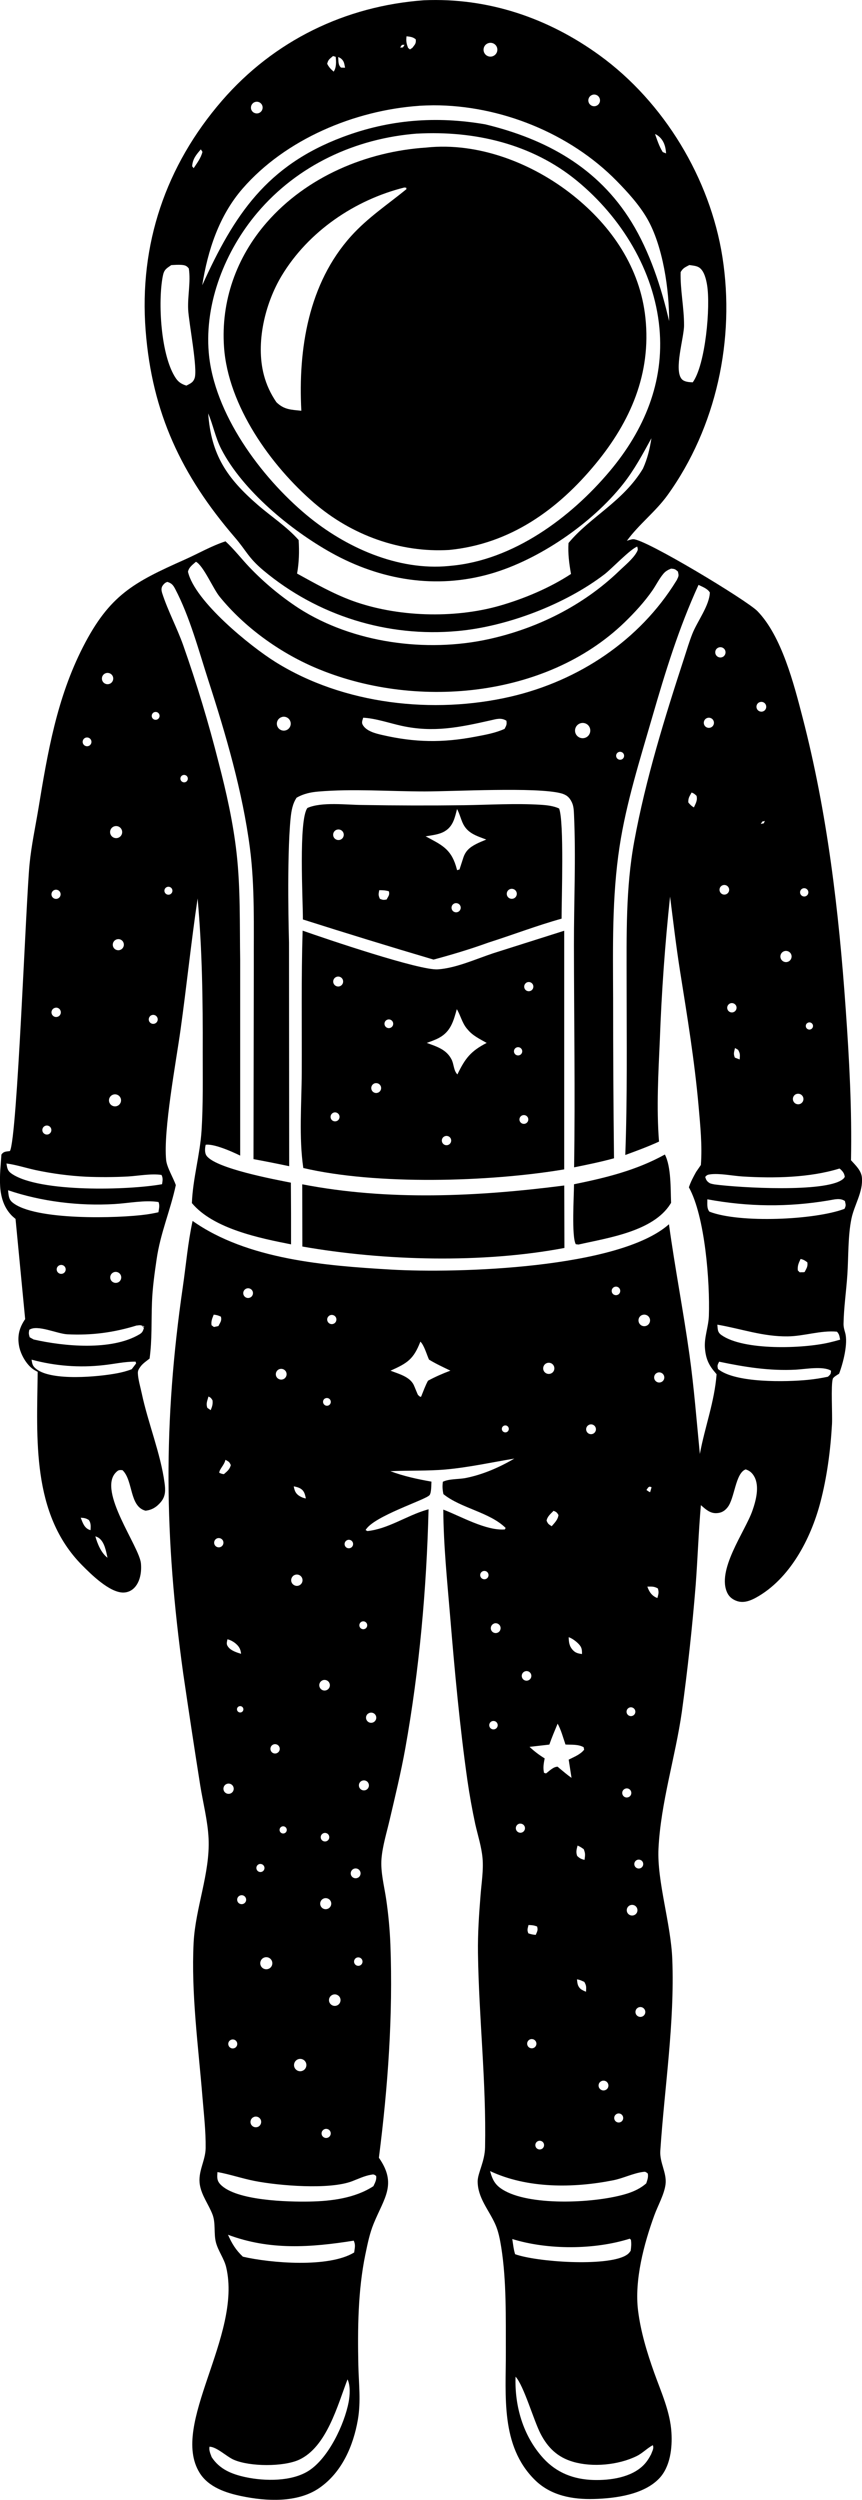 <?xml version="1.0" encoding="UTF-8"?>
<svg id="Livello_2" data-name="Livello 2" xmlns="http://www.w3.org/2000/svg" viewBox="0 0 194.2 563.19">
  <g id="Layer_1" data-name="Layer 1">
    <path d="m50.85,121.99c1.88,1.74,3.52,3.86,5.28,5.72,3.37,3.54,7.15,6.68,11.24,9.35,12.16,7.79,28.68,10,42.69,6.93,10.94-2.4,21.32-7.57,29.4-15.34,1.24-1.2,3.13-2.73,3.97-4.23.32-.56.3-.65.14-1.29-1.51.51-5.8,5.02-7.34,6.21-8.86,6.8-21.98,11.8-33.09,12.81-15.84,1.47-31.62-3.45-43.82-13.67-3.45-2.91-3.76-4.34-6.44-7.45-11.98-13.94-18.63-27.99-20.07-46.56-1.5-19.38,4.51-37.12,17.2-51.79C61.7,9.17,77.79,1.34,95.51.06c14.42-.62,27.96,3.97,39.59,12.42,14.5,10.53,24.87,27.72,27.65,45.39,2.91,18.54-1.36,38.39-12.36,53.67-2.7,3.75-6.51,6.62-9.16,10.29.44-.14.98-.35,1.44-.36,2.73-.05,25.63,13.79,27.97,16.2,5.48,5.64,8.23,16.46,10.18,23.98,5.57,21.51,8.16,43.53,9.71,65.66.8,11.35,1.42,22.68,1.19,34.06,1.03,1.14,2.32,2.31,2.46,3.92.28,3.2-1.71,6.15-2.35,9.2-.82,3.93-.66,8.63-.93,12.67-.24,3.66-.8,7.41-.86,11.06-.01.7.17,1.33.36,1.99.71,2.4-.47,6.91-1.36,9.25-.32.21-1.31.76-1.42,1.15-.46,1.49-.06,8.05-.18,10.19-.33,5.92-1.14,12.06-2.66,17.79-2.15,8.1-6.84,17.12-14.47,21.32-1.28.7-2.74,1.25-4.2.79-.94-.3-1.75-.87-2.21-1.77-2.6-5.12,3.97-13.92,5.6-18.59.79-2.24,1.66-5.47.44-7.69-.46-.83-1.04-1.35-1.95-1.64-2.33.86-2.45,6.47-4.06,8.53-.65.83-1.38,1.27-2.46,1.33-1.51.09-2.51-.89-3.57-1.8-.52,5.99-.72,12.01-1.17,18-.77,9.53-1.81,19.04-3.11,28.51-1.46,10.25-4.76,20.51-5.27,30.85-.36,7.37,2.8,16.89,3.11,24.94.55,14.35-1.75,28.84-2.7,43.14-.18,2.7,1.5,4.96,1.18,7.56-.29,2.28-1.73,4.78-2.52,6.96-2.35,6.44-4.52,14.64-3.67,21.48.59,4.76,2.02,9.47,3.63,13.98,1.57,4.4,3.61,8.79,3.89,13.51.21,3.46-.26,7.65-2.72,10.28-3.47,3.69-9.89,4.54-14.71,4.67-4.87.14-9.76-.74-13.36-4.31-7.77-7.7-6.48-18.98-6.52-28.85-.03-7.7.17-15.89-1.03-23.5-.28-1.75-.63-3.63-1.36-5.25-1.43-3.2-3.92-5.88-3.96-9.58-.02-1.91,1.61-4.47,1.67-7.75.29-14.66-1.4-29.15-1.6-43.78-.06-4.36.24-8.75.59-13.1.21-2.69.68-5.56.44-8.24-.23-2.57-1.07-5.15-1.64-7.67-.7-3.27-1.29-6.56-1.77-9.86-1.73-12.2-2.86-24.56-3.88-36.85-.67-8.02-1.5-16.09-1.55-24.14,3.98,1.52,9.64,4.81,13.87,4.47l.17-.34c-3.62-3.56-10.04-4.41-14.01-7.61-.22-1.02-.26-1.76-.13-2.79,1.44-.7,3.62-.53,5.22-.86,3.82-.77,7.54-2.39,10.88-4.36-5.14.85-10.23,1.98-15.42,2.45-4.16.37-8.34.19-12.51.39,3.03,1.13,6.08,1.79,9.26,2.35-.04.68,0,2.48-.42,3.03-.8,1.06-12.68,4.76-14.41,7.88l.39.23c4.66-.48,8.82-3.45,13.3-4.77l.49-.14c-.44,17.91-2.08,36.22-5.24,53.85-.98,5.44-2.29,10.84-3.55,16.22-.65,2.79-1.57,5.76-1.81,8.6-.25,3.06.62,6.2,1.06,9.23.49,3.34.8,6.7.94,10.07.6,16.11-.55,32.13-2.59,48.11,4.14,5.93,1.2,9.04-1.16,14.8-.94,2.28-1.41,4.69-1.91,7.09-1.65,8.03-1.73,16.65-1.56,24.84.09,4.15.61,8.16-.11,12.3-1.03,5.93-3.64,11.94-8.78,15.43-4.88,3.31-11.85,2.93-17.39,1.78-3.54-.73-7.47-2.02-9.48-5.26-6.75-10.88,9.63-30.83,5.99-46.3-.46-1.97-1.81-3.66-2.32-5.63-.51-2.01-.02-4.32-.76-6.25-.86-2.26-2.43-4.23-2.85-6.67-.51-3,1.26-5.41,1.3-8.3.05-3.81-.41-7.71-.72-11.51-.93-11.41-2.56-23.32-1.99-34.77.4-7.85,3.74-15.67,3.37-23.48-.19-3.98-1.26-8.07-1.89-12.01-1.33-8.39-2.6-16.79-3.83-25.19-4.25-30.65-4.54-56.41-.07-87.13.71-4.89,1.14-9.96,2.19-14.78,12.34,8.72,29.98,10.1,44.7,10.96,15.02.88,51.4-.24,62.62-10.21,1.34,9.8,3.24,19.53,4.61,29.33,1.04,7.43,1.62,14.95,2.35,22.42,1.12-6.07,3.3-11.74,3.77-17.96-.12-.15-.25-.3-.37-.45-1.48-1.72-2.08-3.18-2.26-5.48-.18-2.39.81-4.81.89-7.22.26-7.58-.86-22.4-4.5-28.96.41-1.25.99-2.32,1.62-3.46l1.08-1.57c.33-4.36-.13-8.84-.51-13.19-.91-10.29-2.57-20.34-4.19-30.53-.88-5.56-1.53-11.16-2.24-16.74-1.14,10.69-1.91,21.41-2.3,32.15-.34,7.67-.79,15.38-.19,23.04-2.49,1.14-5.03,2.08-7.6,3.02.48-12.91.3-25.85.3-38.77,0-10.73-.23-21.3,1.72-31.9,2.58-14.02,6.84-27.79,11.26-41.33.58-1.79,1.13-3.64,1.82-5.39,1.1-2.8,3.86-6.37,3.95-9.33-.55-.89-1.64-1.26-2.55-1.71-4.46,9.76-7.45,19.51-10.43,29.8-2.76,9.56-5.86,19.3-7.36,29.16-1.73,11.34-1.49,22.73-1.45,34.16,0,12.02.06,24.04.2,36.05-2.97.82-5.97,1.43-8.99,2.04.25-16.67-.02-33.37-.04-50.04-.01-9.72.46-19.64.02-29.34-.05-1.01-.06-1.99-.52-2.92-.55-1.13-1.26-1.67-2.48-1.98-5.62-1.42-23.94-.4-30.65-.4-7.87,0-16.18-.64-23.99.03-1.74.15-3.32.5-4.85,1.37-.93,1.37-1.19,3.01-1.36,4.64-.91,9.14-.36,28.02-.36,28.02l.04,50.36c-2.67-.56-5.35-1.1-8.04-1.59l.07-43.47c-.04-8.84.26-17.85-.88-26.62-1.66-12.71-5.41-25.54-9.35-37.72-2.18-6.76-4.19-14.35-7.48-20.63-.47-.9-.83-1.32-1.8-1.6-.3.15-.45.2-.7.45-.68.68-.69,1.27-.42,2.13,1.27,3.92,3.31,7.73,4.71,11.65,3.07,8.71,5.74,17.55,8,26.5,1.74,6.68,3.27,13.51,4.04,20.37.9,7.98.68,16.04.81,24.06v44.09s-5.45-2.76-7.77-2.45c-.18.72-.27,1.83.19,2.47,2.03,2.86,15.25,5.33,19,6.07.04,4.63.05,9.27.04,13.9-7.02-1.39-17.49-3.49-22.34-9.3.21-5.53,1.83-10.85,2.18-16.36.37-5.85.25-11.76.26-17.62.04-11.63-.11-23.06-1.15-34.65-1.46,9.87-2.48,19.8-3.86,29.69-.99,7.1-3.89,22.58-3.23,29.25.17,1.66,1.6,3.97,2.18,5.64-1.23,5.74-3.45,10.72-4.32,16.67-.47,3.2-.93,6.48-1.05,9.7-.17,4.34.05,8.35-.54,12.71-.7.55-1.59,1.14-2.1,1.88-.34.49-.57.84-.54,1.45.07,1.44.58,3.11.88,4.53,1.42,6.68,4.23,13.48,5.13,20.12.22,1.62.27,3-.82,4.32-.93,1.12-2.02,1.82-3.47,1.97-3.67-.96-2.74-6.81-5.18-9.13-.75-.07-.95-.05-1.52.54-4.07,4.23,5.3,16.6,5.67,20.45.17,1.8-.12,3.96-1.36,5.37-.67.76-1.58,1.2-2.6,1.21-3.09.02-7.23-4.07-9.3-6.16-11.44-11.57-10.17-28.56-10-43.56-.36-.19-.64-.33-.98-.56-1.58-1.09-2.87-3.39-3.21-5.25-.43-2.31.06-4.17,1.37-6.07l-2.17-22.57c-.36-.31-.73-.6-1.05-.96-3.33-3.67-2.41-8.98-2.13-13.55.57-.75,1.01-.63,1.92-.78,1.66-2.99,3.59-56.25,4.42-64.65.41-4.2,1.31-8.36,2-12.52,2.08-12.64,4.14-24.84,10.04-36.39,5.98-11.7,11.39-14.54,22.95-19.69,3.05-1.36,6-3.08,9.18-4.11ZM91.59,8.16c-.13,1.09-.04,1.6.35,2.63l.42.35.55-.37c.57-.78.85-.91.76-1.9-.65-.56-1.26-.59-2.08-.7Zm-1.06,1.97l-.38.59c.22-.01.45,0,.65-.06l.34-.57c-.21,0-.42-.02-.62.04Zm19.11-.23c-.7.46-.91,1.4-.47,2.12.44.72,1.38.95,2.11.52.49-.29.78-.81.77-1.38s-.33-1.08-.83-1.34c-.5-.26-1.1-.23-1.58.08Zm-34.61,2.72c-.75.65-1.08.77-1.32,1.75.41.8.8,1.18,1.46,1.77.63-.87.59-2.3.45-3.34l-.59-.18Zm1.16.22c.09.93-.07,1.74.64,2.39l.91.03c-.18-.87-.18-1.46-.91-2.07-.17-.14-.43-.25-.64-.35Zm57.33,8.51c-.69.19-1.1.88-.94,1.57.16.69.85,1.13,1.54.99.47-.1.85-.44,1-.9.14-.46.02-.96-.31-1.31-.33-.35-.83-.48-1.29-.36Zm-76.58,1.95c-.51.49-.54,1.29-.08,1.81s1.26.6,1.81.16c.38-.3.56-.79.48-1.27-.09-.48-.43-.87-.89-1.02-.46-.15-.97-.03-1.32.31Zm37.46.54c-14.52,1.02-30.07,7.51-39.75,18.65-5.31,6.12-7.84,13.9-9.09,21.78,7.19-15.91,14.57-26.98,31.64-33.4,10.52-3.96,21.09-4.76,32.12-2.86,13.67,3.31,25.39,9.71,32.95,22.01,4.08,6.63,6.74,14.73,8.47,22.31.05-6.99-1.38-16.9-4.93-23.07-1.78-3.09-4.37-5.94-6.86-8.48-10.55-10.77-26.24-17.08-41.29-17.06-1.09.01-2.19.05-3.28.11Zm-.41,6.25c-13.91,1.08-26.94,7.11-36.02,17.84-7.21,8.52-11.89,20.23-10.94,31.49,1.16,13.71,11.7,27.98,22.02,36.59,8.72,7.28,20.56,12.62,32.1,11.49l.37-.04c14.06-1.23,27.02-10.8,35.87-21.34,7.74-9.22,12.31-20.07,11.17-32.23-1.21-12.97-8.59-24.93-18.54-33.13-10.14-8.36-23.12-11.36-36.03-10.66Zm53.58.09c.5,1.41.94,2.8,1.74,4.08l.75.3c-.09-1.53-.51-3-1.8-3.97-.34-.25-.36-.25-.69-.4Zm-102.32,3.46c-1.05,1.23-1.85,2.15-1.96,3.82l.34.43c.77-1.18,1.65-2.3,1.98-3.68l-.36-.56Zm-6.68,26.09c-1.14.79-1.61,1.02-1.89,2.46-1.14,5.8-.47,18.04,2.95,23.04.62.9,1.32,1.31,2.36,1.64.88-.49,1.48-.64,1.85-1.66.75-2.06-1.31-12.51-1.45-15.5-.14-3.05.61-6.2.15-9.22-.47-.63-.88-.76-1.68-.82-.75-.05-1.54.01-2.29.05Zm116.74-.03c-.96.52-1.41.64-1.97,1.6-.11,3.99.78,7.97.77,11.99,0,2.78-2.34,10.08-.51,12.12.58.64,1.66.68,2.47.72,2.88-4.01,4.04-17.09,3.22-21.97-.21-1.24-.64-3.15-1.78-3.9-.59-.39-1.52-.45-2.2-.55Zm-108.41,33.38c.66,9.41,4.22,14.64,11.23,20.71,2.98,2.58,6.56,4.91,9.15,7.87.16,2.56.1,5.03-.35,7.55,4.04,2.22,8.04,4.5,12.38,6.1,10.06,3.69,22.94,4.09,33.24,1.15,5.48-1.57,11.31-4.02,16.09-7.16-.42-2.37-.71-4.56-.56-6.97,4.8-5.84,12.29-9.31,16.77-16.76,1.02-2.27,1.53-4.4,1.91-6.85-1.99,3.62-3.81,7.06-6.39,10.33-7,8.85-18.96,17.07-29.8,20.19-12.31,3.55-24.83,1.47-35.94-4.72-9.09-5.07-19.97-14.01-24.77-23.34-1.34-2.6-1.84-5.43-2.97-8.09Zm-2.77,33.48c-.73.66-1.58,1.22-1.78,2.24,1.51,6.64,14.05,16.8,19.71,20.33,15.32,9.57,35.61,11.85,53.08,7.78,15.21-3.55,28.95-12.63,37.21-26.04l.14-.23c.43-.91.47-.92.23-1.9-.63-.54-.69-.57-1.52-.65-.72.29-1.26.58-1.76,1.18-.94,1.12-1.62,2.52-2.45,3.73-1.79,2.59-4.04,5.03-6.29,7.21-17.82,17.21-47.61,19.66-69.73,10.18-8.08-3.46-15.96-9.15-21.51-16-1.46-1.8-3.62-6.94-5.31-7.84Zm117.58,19.39c-.37.21-.59.61-.57,1.04.01.43.26.81.64,1,.38.19.83.16,1.18-.08.51-.36.65-1.05.32-1.58-.34-.53-1.03-.69-1.57-.38Zm-137.87,5.7c-.45.15-.78.52-.86.99-.08.46.09.93.46,1.22s.86.36,1.3.17c.63-.27.93-.98.69-1.62-.24-.64-.94-.97-1.59-.76Zm147.29,6.53c-.53.2-.82.77-.67,1.32.15.55.68.89,1.24.81.42-.07.76-.36.88-.77.12-.4,0-.84-.3-1.13-.31-.29-.75-.38-1.15-.22Zm-136.74,2.52c-.3.36-.27.89.06,1.21s.87.33,1.22,0c.24-.22.34-.56.25-.88-.09-.32-.34-.56-.66-.63-.32-.07-.66.04-.87.29Zm29.18.81c-.55.13-.99.55-1.14,1.09-.16.54,0,1.13.39,1.53.4.4.98.56,1.52.41.83-.22,1.32-1.07,1.11-1.9-.21-.83-1.05-1.34-1.88-1.14Zm18.25.17c-.14.57-.41,1.02-.12,1.57.78,1.46,2.94,1.99,4.44,2.33,7.38,1.7,13.58,1.78,20.99.37,2.2-.42,4.5-.82,6.55-1.76.41-.81.53-.94.41-1.83-1.18-.75-2.3-.37-3.58-.08-7,1.58-12.87,2.8-20.03,1.23-2.74-.6-5.89-1.7-8.67-1.83Zm77.14.27c-.48.41-.54,1.14-.13,1.62.41.48,1.14.54,1.62.12.48-.41.53-1.13.12-1.61-.41-.48-1.13-.54-1.61-.13Zm-28.63,1.19c-.52.34-.82.94-.78,1.56.04.62.42,1.17.99,1.44.57.26,1.23.2,1.74-.17.75-.55.93-1.6.41-2.37-.53-.77-1.57-.97-2.36-.46Zm-111.23,3.13c-.31.19-.49.53-.48.89.02.36.23.69.56.85.33.16.71.13,1.01-.08.43-.31.55-.91.25-1.35-.29-.45-.89-.58-1.34-.31Zm120.35,3.12c-.44.13-.71.57-.63,1.02.08.45.49.77.95.74.34-.02.65-.24.77-.56.13-.32.06-.69-.17-.94-.23-.25-.59-.35-.92-.26Zm-98.51,5.37c-.23.19-.34.5-.28.8.06.3.27.54.56.64.29.1.61.03.83-.18.33-.31.36-.83.06-1.17-.3-.34-.82-.38-1.17-.09Zm114.88,3.76c-.48.88-.79,1.22-.75,2.25.41.5.7.8,1.26,1.12.4-.89.86-1.62.59-2.62-.4-.38-.58-.54-1.11-.74Zm15.92,6.55l-.35.55.69-.15.23-.54-.57.14Zm-146.31,1.23c-.63.4-.82,1.24-.41,1.88.4.63,1.24.82,1.87.42.64-.4.83-1.25.42-1.88-.4-.64-1.25-.82-1.88-.42Zm137.27,13.17c-.36.18-.59.54-.6.94-.01.4.2.78.55.98.35.2.78.19,1.12-.03.49-.31.65-.95.36-1.45-.28-.5-.91-.7-1.43-.44Zm-125.13.37c-.32.15-.53.46-.53.81,0,.35.2.67.52.82.32.15.69.1.96-.12.35-.29.43-.79.19-1.17-.24-.38-.73-.53-1.14-.34Zm143.32.29c-.47.15-.74.65-.61,1.13.13.48.61.78,1.09.68.34-.07.61-.32.71-.66.1-.33,0-.69-.25-.93-.25-.24-.61-.33-.94-.22Zm-168.39.3c-.39.05-.72.32-.85.7-.13.38-.03.79.25,1.07.28.28.7.37,1.07.24.5-.18.78-.7.66-1.22-.12-.51-.61-.85-1.14-.79Zm13.66,11.24c-.62.27-.91.97-.67,1.6.24.63.94.95,1.58.72.43-.15.74-.53.82-.98.07-.45-.1-.9-.46-1.19-.36-.28-.84-.34-1.26-.16Zm150.51,2.61c-.44.15-.76.52-.84.98-.08.45.1.91.46,1.2.36.29.85.36,1.27.18.63-.26.94-.98.7-1.61-.24-.64-.95-.97-1.59-.75Zm-12.32,11.84c-.5.29-.67.93-.38,1.43.29.5.93.68,1.43.39.33-.19.53-.53.54-.91s-.2-.73-.53-.92c-.33-.19-.73-.19-1.06,0Zm-151.81.89c-.4.04-.74.31-.88.69-.14.38-.04.8.24,1.09.28.29.7.39,1.09.26.51-.17.81-.7.69-1.23-.12-.53-.61-.88-1.14-.82Zm21.23,1.96c-.36.4-.34,1.01.04,1.39.38.38.99.39,1.39.03.28-.25.4-.64.3-1-.09-.36-.38-.65-.74-.74-.36-.09-.75.03-1,.31Zm148.07,1.52c-.23.19-.34.48-.29.77.05.29.25.53.53.63.28.1.59.04.81-.16.33-.29.37-.8.08-1.13-.29-.34-.79-.38-1.13-.1Zm-16.25,5.6c-.21.93-.4,1.26-.04,2.16l1.09.42c.06-1,.16-1.27-.35-2.17l-.7-.41Zm-139.91,10.45c-.49.09-.9.43-1.06.91-.16.47-.04,1,.3,1.36s.86.51,1.34.38c.7-.19,1.13-.89.98-1.6-.16-.71-.84-1.17-1.56-1.05Zm153.73-.09c-.41.15-.71.52-.77.96-.06.44.13.87.48,1.13.36.26.83.3,1.22.11.57-.28.83-.96.57-1.54-.25-.59-.92-.87-1.51-.65Zm-169.37,7.24c-.32.19-.51.53-.5.9,0,.37.22.71.55.88.33.17.73.15,1.03-.05.46-.31.59-.92.3-1.39-.29-.47-.9-.62-1.38-.34Zm-8.58,8.41c.16,1.09.25,1.69,1.21,2.33,6.28,4.25,26.35,3.69,33.84,2.34.11-.77.26-1.37-.13-2.09-2.32-.35-5.19.21-7.55.35-3.16.17-6.32.18-9.48.05-3.82-.2-7.62-.7-11.36-1.5-2.15-.47-4.35-1.19-6.52-1.48Zm187.66,1.14c-6.72,2.08-14.79,2.22-21.8,1.79-2.2-.13-5.2-.77-7.33-.48-.59.08-.74.15-1.11.58.19.66.34.96.96,1.37.26.17.85.26,1.14.32,5.75.76,24.88,1.85,28.81-1.11.33-.25.33-.29.53-.59-.1-.8-.43-1.21-1.03-1.77-.05-.05-.11-.08-.17-.11ZM1.82,268.13c.11,1,.1,1.98.91,2.68,4.89,4.22,24.12,3.65,30.31,2.77.89-.13,1.77-.29,2.65-.49.12-.85.34-1.49.02-2.31-3.11-.49-6.75.28-9.93.46-8,.47-16.38-.55-23.97-3.11Zm157.54,2.03c.02.99-.17,2.01.46,2.79,6.77,2.64,23.73,1.89,30.43-.63.39-.79.29-.88.1-1.76-1.06-.75-2.4-.35-3.63-.14-9.22,1.55-18.14,1.45-27.36-.25Zm21.01,13.44c-.43.92-.73,1.52-.63,2.58.54.53.24.43.89.42.52,0,.32.02.65-.05.43-.87.74-1.21.61-2.18-.53-.41-.87-.61-1.52-.77Zm-166.93,1.41c-.35.13-.61.44-.66.81-.05.37.11.74.42.96.31.22.71.25,1.05.08.48-.24.68-.81.47-1.3-.21-.49-.77-.73-1.27-.55Zm11.86,1.78c-.52.41-.62,1.16-.23,1.7.39.54,1.14.67,1.69.31.38-.25.59-.69.55-1.15-.04-.45-.33-.85-.75-1.03-.42-.18-.9-.12-1.26.17Zm113.28,3.07c-.37.08-.66.36-.75.73-.08.37.05.75.35.98.3.23.71.26,1.04.09.43-.22.62-.73.46-1.18s-.63-.72-1.1-.62Zm-82.95.38c-.38.1-.68.4-.79.78-.1.38,0,.79.29,1.07.28.28.69.38,1.07.27.58-.16.91-.76.76-1.34-.16-.58-.75-.92-1.33-.78Zm88.99,6.01c-.43.19-.73.6-.77,1.08-.04.47.17.93.56,1.2.39.27.9.3,1.32.09.63-.32.9-1.08.6-1.72-.3-.64-1.06-.93-1.71-.64Zm-96.47-.1c-.33.84-.63,1.47-.49,2.39l.53.4,1.01-.21c.42-.84.8-1.19.57-2.12-.57-.28-.99-.39-1.62-.46Zm25.8.44c-.35.42-.31,1.03.08,1.41.39.38,1,.39,1.41.03.29-.26.41-.66.32-1.04-.1-.38-.4-.67-.78-.75-.38-.09-.78.05-1.02.35Zm-43.11,1.99c-5.25,1.62-10.19,2.27-15.69,2-2.3-.12-6.77-2.26-8.55-1.01-.16.76-.13.93.09,1.68l.89.5c6.85,1.56,17.49,2.56,23.77-1.12.71-.41.85-.73,1.07-1.49l-.61-.67.65.51v-.2c-.7-.27-.86-.29-1.61-.18Zm130.77-.18c.11,1.04-.01,1.69.92,2.35,5.01,3.55,18.42,3.06,24.26,1.69.83-.19,1.66-.41,2.48-.65-.16-.8-.15-1.18-.71-1.8-3.65-.34-7.42,1.02-11.1,1.06-5.61.07-10.45-1.72-15.84-2.64Zm-66.9,3.83c-1.55,3.99-2.92,4.84-6.73,6.55,1.81.71,4.37,1.34,5.25,3.26.26.57.47,1.15.72,1.72.28.64.14.41.7.9l.22-.02c.49-1.19.93-2.46,1.55-3.6,1.65-.89,3.29-1.61,5.05-2.27-1.63-.79-3.28-1.54-4.82-2.49-.52-1.14-1.08-3.21-1.94-4.05Zm-87.6,4.05c.16,1.03.23,1.47,1.08,2.13,3.5,2.76,14.1,1.74,18.25.94,1.09-.21,2.2-.49,3.24-.91l.98-1.29-.11-.41c-2.43-.03-4.82.54-7.23.79-5.43.62-10.93.19-16.2-1.24Zm154.9.47c-.37.79-.46.83-.24,1.66,3.89,3.19,15.45,2.91,20.28,2.43,1.52-.15,2.99-.39,4.48-.7.6-.58.64-.54.69-1.36-1.75-1.1-5.87-.34-7.95-.23-5.89.31-11.5-.59-17.26-1.8Zm-39.13.49c-.36.27-.55.72-.5,1.17.06.45.35.84.78,1.01.42.17.9.1,1.26-.18.54-.43.63-1.21.21-1.76-.42-.55-1.2-.65-1.75-.24Zm-60.06,1.24c-.4.2-.66.6-.68,1.05-.02.45.21.87.6,1.09.39.23.86.22,1.25-.01.55-.34.75-1.05.43-1.62-.31-.57-1.02-.79-1.6-.51Zm85.01.9c-.33.25-.5.65-.45,1.06.05.41.32.76.71.92.38.16.82.09,1.14-.16.49-.39.58-1.1.19-1.6s-1.09-.59-1.59-.22Zm-100.86,5.21c-.27,1-.6,1.56-.26,2.56l.76.52c.33-.84.51-1.3.41-2.22-.32-.49-.36-.59-.91-.86Zm26.26.44c-.28.15-.45.44-.45.76s.17.61.44.77c.27.16.61.16.88,0,.41-.24.55-.77.31-1.19-.24-.42-.77-.56-1.19-.33Zm59.47,5.94c-.38.18-.63.55-.65.97-.01.42.21.81.58,1.01.37.2.82.17,1.16-.07.47-.33.61-.96.32-1.46-.29-.5-.9-.69-1.42-.45Zm-19.28.26c-.36.23-.47.7-.25,1.07.22.36.69.49,1.06.28.25-.14.4-.41.4-.69,0-.29-.16-.55-.41-.69-.25-.14-.56-.12-.8.03Zm-62.63,7.62c-.26,1.22-1.39,2.11-1.39,2.93.38.17.62.27,1.04.31.73-.64,1.3-1.06,1.56-2.04-.33-.77-.48-.78-1.21-1.2Zm95.25,6.22l-.4.58c.29.21.5.38.83.51l.32-1.13-.41-.14-.35.18Zm-79.86-.24c.17.94.39,1.61,1.24,2.15.47.3.95.5,1.49.58-.18-.82-.32-1.61-1.07-2.13-.5-.35-1.08-.48-1.66-.6Zm58.53,5.52c-.65.67-1.39,1.25-1.57,2.2.31.77.45.81,1.15,1.27.68-.8,1.39-1.45,1.53-2.53-.39-.62-.44-.66-1.11-.95Zm-106.52,1.55c.41,1.06.77,2.26,1.93,2.72.09.04.19.05.28.08.03-.86.13-1.53-.38-2.28-.66-.42-1.06-.48-1.84-.52Zm3.29,4.18c.46,1.68,1.31,3.76,2.74,4.84-.32-1.43-.66-3.56-1.97-4.47-.26-.18-.49-.26-.78-.37Zm27.34.51c-.5.25-.71.85-.49,1.36.23.51.81.76,1.33.56.36-.14.62-.46.67-.85.05-.39-.12-.77-.44-.99-.32-.22-.73-.25-1.08-.08Zm29.45.34c-.48.17-.74.69-.6,1.17.14.49.64.78,1.14.66.35-.08.62-.35.71-.69.09-.34-.02-.71-.28-.95s-.63-.31-.97-.2Zm30.24,7.18c-.4.34-.44.94-.1,1.33.34.4.94.44,1.33.1.39-.34.43-.93.1-1.33-.34-.39-.93-.44-1.33-.1Zm-42.13.69c-.63.27-.94.99-.7,1.63.25.64.96.98,1.61.76.44-.15.77-.53.85-.99.08-.46-.1-.93-.46-1.22-.37-.29-.86-.36-1.29-.18Zm79.46,2.62c.37,1.04.86,1.89,1.88,2.41.12.06.26.11.39.16.23-.93.38-1.23.1-2.16-.89-.5-1.37-.41-2.37-.41Zm-64.5,7.98c-.38.26-.49.77-.27,1.17.23.4.73.56,1.14.37.31-.14.51-.44.52-.78.01-.34-.17-.65-.46-.81-.29-.16-.66-.14-.93.05Zm29.99.33c-.56.19-.87.78-.72,1.35.16.57.73.91,1.31.78.4-.09.72-.39.82-.79.11-.39,0-.82-.31-1.1-.3-.28-.72-.38-1.11-.25Zm16.79,3.08c.02,1.12.13,2.04.93,2.9.61.66,1.19.78,2.07.9,0-1-.03-1.5-.75-2.26-.58-.61-1.45-1.26-2.25-1.54Zm-76.88.48c-.16.81-.32,1.16.28,1.85.63.74,1.88,1.15,2.79,1.42-.09-.97-.4-1.6-1.13-2.24-.53-.47-1.24-.87-1.93-1.03Zm66.79,7.34c-.49.32-.63.98-.32,1.48.31.5.97.66,1.47.35.34-.2.54-.57.53-.96-.01-.39-.24-.75-.58-.93-.35-.18-.77-.16-1.1.06Zm-45.34,1.89c-.4.16-.69.52-.75.94-.06.43.11.85.45,1.12.34.27.8.33,1.19.16.61-.25.9-.94.65-1.55-.24-.61-.93-.91-1.55-.67Zm-19.06,6c-.2.18-.28.44-.22.7s.26.46.51.53c.25.07.52,0,.71-.19.27-.28.27-.72,0-1-.27-.28-.71-.29-1-.04Zm87.96.26c-.3.2-.46.55-.43.91.03.36.26.67.58.82.33.15.71.1,1-.11.44-.32.53-.94.21-1.38s-.93-.55-1.37-.24Zm-58.67,1.25c-.5.37-.61,1.07-.25,1.58.35.51,1.05.65,1.57.31.35-.23.56-.63.53-1.05-.03-.42-.29-.79-.67-.96-.38-.17-.83-.13-1.17.13Zm27.66,1.86c-.39.31-.47.86-.2,1.28.28.41.82.54,1.26.3.31-.18.5-.51.49-.87-.02-.36-.23-.68-.56-.83-.33-.15-.71-.1-.99.12Zm15.05.4c-.65,1.56-1.31,3.12-1.87,4.72l-4.46.51c1.08,1.01,2.15,1.82,3.41,2.6-.23,1.18-.4,2.07-.15,3.25l.45.14c.78-.58,1.66-1.52,2.62-1.52l.4.35c.9.74,1.78,1.5,2.73,2.17l-.64-4.11c1.21-.62,2.63-1.15,3.48-2.24l-.11-.56c-1.21-.69-2.73-.53-4.09-.6-.54-1.55-.98-3.29-1.78-4.72Zm-63.66,4.62c-.4,0-.77.23-.94.59s-.13.79.11,1.11c.24.32.65.47,1.04.39.53-.11.9-.6.84-1.14-.05-.54-.51-.95-1.05-.95Zm19.66,8.21c-.57.19-.89.78-.74,1.36.15.58.72.94,1.31.83.41-.08.75-.38.87-.79.12-.4,0-.84-.29-1.13-.3-.29-.74-.4-1.14-.26Zm-30.78.87c-.53.35-.67,1.07-.32,1.6.35.53,1.06.68,1.6.33.54-.35.69-1.07.33-1.61-.36-.54-1.08-.68-1.61-.32Zm90.21.9c-.37.05-.67.3-.81.64-.13.34-.07.73.16,1.02.23.29.6.43.97.36.56-.09.93-.62.84-1.17-.09-.56-.61-.94-1.17-.86Zm-23.92,7.91c-.55.06-.96.54-.93,1.1.04.56.5.98,1.06.97.38-.01.72-.23.89-.56.17-.34.15-.74-.07-1.05-.21-.31-.58-.48-.96-.44Zm-53.59.65c-.43.14-.66.59-.53,1.02.14.43.59.67,1.02.53.43-.13.67-.59.53-1.02-.14-.43-.6-.67-1.03-.53Zm9.2,1.58c-.34.19-.53.56-.49.94.04.38.3.71.67.82.37.12.77,0,1.02-.29.31-.35.31-.87.02-1.24-.29-.36-.81-.46-1.21-.24Zm57.37,2.72c-.22.87-.41,1.45-.09,2.34.57.54.9.71,1.66.89.13-1.06.23-1.39-.18-2.41-.48-.34-.85-.6-1.4-.82Zm13.1,3.44c-.36.34-.42.88-.15,1.29.27.41.8.56,1.25.36.36-.16.6-.53.59-.93,0-.4-.24-.76-.61-.91-.37-.16-.79-.08-1.08.19Zm-84.63.7c-.5.05-.87.48-.83.98.04.5.47.88.96.85.33-.02.63-.21.77-.51.15-.3.12-.65-.07-.92-.19-.27-.51-.42-.84-.39Zm20.88,1.23c-.49.36-.6,1.04-.26,1.53.35.5,1.02.62,1.53.29.34-.22.52-.61.49-1.01-.03-.4-.28-.76-.64-.92-.37-.17-.8-.13-1.12.11Zm-25.49,5.93c-.34.17-.55.52-.55.89,0,.38.2.73.54.9.33.18.74.15,1.05-.06.44-.3.57-.89.29-1.35-.27-.46-.85-.63-1.33-.38Zm19.07.59c-.43.12-.77.46-.88.9-.11.44.03.9.35,1.21s.8.42,1.23.28c.65-.2,1.02-.89.83-1.54-.19-.65-.87-1.03-1.53-.85Zm68.75,1.64c-.56.32-.76,1.03-.46,1.6.3.57,1,.8,1.59.52.4-.19.66-.58.68-1.02.02-.44-.2-.86-.57-1.09-.38-.23-.85-.23-1.23-.02Zm-22.73,4.36c-.19.83-.38,1.1-.03,1.9.58.19,1.05.3,1.66.33.34-.83.53-1.01.31-1.87-.69-.3-1.2-.32-1.93-.35Zm-59.87,7.51c-.61.44-.75,1.3-.31,1.91.44.61,1.3.74,1.91.3.6-.44.74-1.29.29-1.9-.44-.61-1.29-.74-1.9-.3Zm20.86.05c-.36.35-.4.92-.07,1.31.33.39.9.45,1.3.15.28-.21.43-.57.37-.92-.06-.35-.3-.64-.64-.75-.34-.11-.71-.03-.96.21Zm49.93,4.68c.08.82.11,1.51.76,2.12.31.29.9.53,1.27.69.05-1.02.14-1.31-.38-2.22-.56-.26-1.04-.49-1.65-.58Zm-54.97,3.46c-.46.15-.8.53-.88,1-.09.47.09.95.47,1.25.37.3.88.37,1.32.18.64-.27.95-1,.71-1.65-.24-.65-.96-1-1.62-.78Zm68.48,3.1c-.29.28-.4.7-.3,1.09.1.39.41.69.8.79.39.1.8-.02,1.08-.31.42-.44.4-1.13-.03-1.56-.43-.43-1.12-.43-1.56,0Zm-23.73,6.9c-.56.02-1.01.48-1.01,1.04,0,.56.44,1.03,1.01,1.05.38.01.74-.18.93-.51.2-.33.2-.73,0-1.06-.19-.33-.55-.53-.93-.51Zm-68,.34c-.28.24-.4.62-.32.98.08.36.35.65.7.76.35.1.74,0,1-.25.39-.39.41-1.01.03-1.42-.37-.4-1-.43-1.41-.07Zm15.19,4.3c-.45.25-.72.73-.72,1.24,0,.51.3.98.75,1.22.46.24,1,.2,1.43-.09.61-.42.79-1.25.4-1.88s-1.21-.85-1.86-.49Zm68.16,5.11c-.26.3-.34.73-.2,1.1.14.38.47.65.87.72.4.06.8-.1,1.05-.41.37-.47.29-1.15-.17-1.54-.46-.38-1.15-.32-1.54.13Zm3.69,7.2c-.44.3-.57.9-.29,1.36.27.46.86.63,1.33.38.34-.17.55-.52.55-.9s-.21-.73-.54-.91c-.34-.18-.74-.15-1.05.06Zm-81.57.59c-.41.14-.72.5-.79.93-.08.43.09.87.43,1.14.34.28.8.34,1.21.18.6-.24.9-.93.68-1.54-.23-.61-.9-.93-1.52-.72Zm15.39,3.13c-.33.47-.21,1.11.25,1.43.46.33,1.1.22,1.44-.24.33-.46.23-1.11-.24-1.44-.47-.33-1.11-.22-1.44.25Zm48.46,2.38c-.45.26-.61.83-.38,1.29.23.46.79.66,1.26.46.34-.14.57-.46.6-.83.03-.37-.15-.72-.46-.91-.31-.19-.7-.2-1.02-.01Zm-10.68,6.71c.61,2.22,1.29,3.33,3.34,4.45,6.34,3.47,20.72,2.73,27.49.62,1.6-.5,3.08-1.2,4.35-2.31.25-.78.51-1.4.35-2.23-.56-.43-.53-.43-1.19-.34-2.18.32-4.39,1.43-6.61,1.87-8.96,1.78-19.33,1.88-27.72-2.07Zm-61.42.2c-.06,1.11-.19,1.87.64,2.76,3.49,3.73,15.37,3.98,20.14,3.89,4.85-.09,10.2-.75,14.35-3.46.36-.77.75-1.42.63-2.3-.54-.42-.6-.38-1.26-.26-1.37.24-2.83.93-4.13,1.43-5.13,1.98-16.55,1.01-21.9-.03-2.85-.55-5.64-1.52-8.48-2.03Zm2.37,14.11c.86,1.97,1.77,3.47,3.36,4.96,6.27,1.45,19.37,2.55,25.07-.95.13-1.06.36-1.68-.1-2.66-9.7,1.54-18.94,2.21-28.34-1.34Zm90.53.9c-7.99,2.53-18.49,2.56-26.48.08.18,1.14.29,2.33.64,3.42,4.91,1.76,20.4,2.82,24.87.32.55-.31.81-.57,1.16-1.08.13-.88.19-1.59.06-2.48l-.26-.27Zm-25.74,31.1c-.23,6.63,1.71,13.39,6.27,18.38,2.99,3.27,6.83,4.74,11.2,4.88,3.81.12,8.62-.54,11.4-3.38.7-.71,1.22-1.55,1.68-2.43.25-.72.68-1.32.37-2.03-1.3.7-2.31,1.81-3.64,2.46-4.13,2.03-9.94,2.57-14.34,1.28-3.46-1.01-5.68-3.16-7.31-6.32-1.56-3.03-3.76-10.81-5.62-12.84Zm-37.86.6c-2.24,5.85-4.69,15.19-10.86,18.08-3.54,1.65-11.17,1.6-14.77.02-1.63-.71-3.8-2.89-5.46-2.94-.16.85.2,1.57.49,2.36,1.8,2.75,4.54,3.84,7.66,4.51,4.33.92,10.38,1.01,14.22-1.46,4.44-2.86,8-10.39,8.97-15.44.29-1.51.43-3.72-.24-5.12Z"/>
    <path d="m111.14,11.51l-.3-.07.3.07Z"/>
    <path d="m101.2,123.89c-11.08.66-22.02-3.35-30.43-10.59-9.76-8.4-19.39-21.9-20.3-35.12-.72-10.37,2.8-20.23,9.6-28.04,8.99-10.33,22.47-16.01,35.95-16.9,11.77-1.26,24.03,3.55,33.1,10.79,8.71,6.95,15.11,16.33,16.29,27.6,1.31,12.54-3.33,23.27-11.2,32.83-8.56,10.4-19.32,18.09-33.03,19.43Zm-10.07-81.66c-11.19,2.79-21.65,9.9-27.66,19.87-3.77,6.26-5.9,15.14-4.03,22.34.58,2.23,1.53,4.27,2.83,6.17,1.75,1.7,3.3,1.68,5.62,1.92-.74-13.9,1.6-28.67,11.21-39.34,3.74-4.15,8.18-7.08,12.46-10.57l-.03-.33-.41-.05Z"/>
    <path d="m68.24,207.13c.01-4.44-1-22.47,1.02-25.12,3.24-1.43,8.84-.68,12.39-.67,7.64.13,15.27.15,22.91.05,5.67-.08,11.55-.45,17.2-.1,1.44.09,2.88.24,4.2.84,1.16,2.94.55,20.38.56,24.82-5.53,1.54-11.03,3.65-16.52,5.4-4.03,1.46-8.19,2.71-12.33,3.82-9.84-2.91-19.65-5.93-29.43-9.04Zm34.73-24.88c-.51,1.98-.88,3.88-2.77,5.01-1.24.75-2.9.9-4.31,1.14,3.47,1.87,5.61,2.74,6.83,6.7.09.31.18.62.26.93l.54-.16.84-2.59c.5-1.59,1.46-2.4,2.92-3.15.73-.38,1.51-.68,2.27-1-2.24-.86-4.31-1.42-5.35-3.82-.43-1-.71-2.1-1.23-3.06Zm-27.26,4.73c-.58.29-.82.99-.54,1.58.28.59.98.84,1.57.58.4-.18.66-.55.7-.99.04-.43-.16-.85-.52-1.09-.36-.24-.82-.27-1.21-.08Zm38.9,13.47c-.32.25-.49.66-.43,1.07.06.41.34.75.72.89.38.14.82.07,1.13-.19.47-.4.54-1.1.15-1.58-.39-.48-1.09-.56-1.58-.18Zm-29.17.07c-.17.95-.24,1.09.15,1.97.69.25.8.28,1.51.14.38-.74.74-1.02.5-1.85-.76-.23-1.37-.24-2.16-.25Zm16.85,3.04c-.5.25-.7.86-.47,1.36.23.51.83.74,1.34.52.35-.15.59-.47.63-.85.04-.38-.13-.75-.45-.96-.31-.21-.72-.24-1.06-.07Z"/>
    <path d="m68.33,263.11c-1.01-6.91-.38-14.5-.35-21.5.05-10.65-.13-21.32.2-31.96,5.23,1.84,26.36,9.01,30.46,8.72,4.14-.29,8.59-2.34,12.51-3.64l15.96-5.06v53.76c-16.98,2.85-42.31,3.56-58.79-.31Zm7.24-42.93c-.34.22-.53.62-.5,1.02s.28.76.65.93c.37.17.8.13,1.13-.11.49-.36.6-1.05.26-1.55-.35-.5-1.03-.63-1.54-.29Zm43.05,1.18c-.46.26-.65.83-.44,1.32.21.49.76.73,1.26.57.38-.12.65-.44.71-.84.06-.39-.11-.78-.44-1.01-.33-.22-.75-.24-1.1-.05Zm-15.7,5.96c-.75,2.68-1.36,5.05-4.01,6.48-.87.47-1.83.8-2.76,1.14,2.23.82,4.44,1.46,5.59,3.75.55,1.1.44,2.48,1.31,3.35,1.75-3.64,3-5.24,6.59-7.1-1.49-.85-3.13-1.62-4.23-2.96-.08-.1-.17-.2-.26-.3-1.08-1.33-1.38-2.94-2.25-4.37Zm-15.97,2.57c-.4.35-.44.96-.1,1.37.34.41.95.47,1.37.13.28-.22.41-.58.35-.93-.06-.35-.31-.64-.64-.76-.34-.12-.71-.04-.98.19Zm29.2,6.2c-.41.32-.48.9-.17,1.31.32.41.9.48,1.31.17.41-.32.49-.9.17-1.31-.32-.41-.9-.48-1.31-.17Zm-31.56,7.91c-.4.06-.74.34-.88.72-.14.38-.06.81.2,1.12.27.31.68.45,1.07.36.59-.12.98-.7.87-1.29s-.67-.99-1.27-.9Zm-9.75,6.82c-.42.35-.49.96-.16,1.4.33.43.94.52,1.39.21.3-.21.46-.58.42-.95-.04-.37-.29-.68-.63-.82-.34-.14-.74-.08-1.02.16Zm42.56.59c-.41.33-.5.91-.2,1.34.3.43.88.56,1.33.29.32-.19.51-.54.49-.91-.02-.37-.25-.7-.59-.85-.34-.15-.74-.1-1.03.13Zm-17.52,4.75c-.28.26-.4.65-.31,1.02.09.37.37.67.74.77.37.1.76,0,1.03-.27.41-.41.41-1.06.02-1.47-.4-.41-1.05-.43-1.47-.05Z"/>
    <path d="m129.31,266.78c7.18-1.46,14.03-3.13,20.48-6.7,1.44,2.78,1.27,7.79,1.4,10.87-.05.09-.11.18-.16.27-3.88,6.19-14.09,7.64-20.7,9.14l-.61-.07c-.98-1.69-.41-10.92-.4-13.5Z"/>
    <path d="m68.12,280.82l-.03-14.03c19.41,3.76,39.55,2.78,59.03.27l.04,14.07c-18.45,3.5-40.58,2.92-59.04-.32Z"/>
  </g>
</svg>